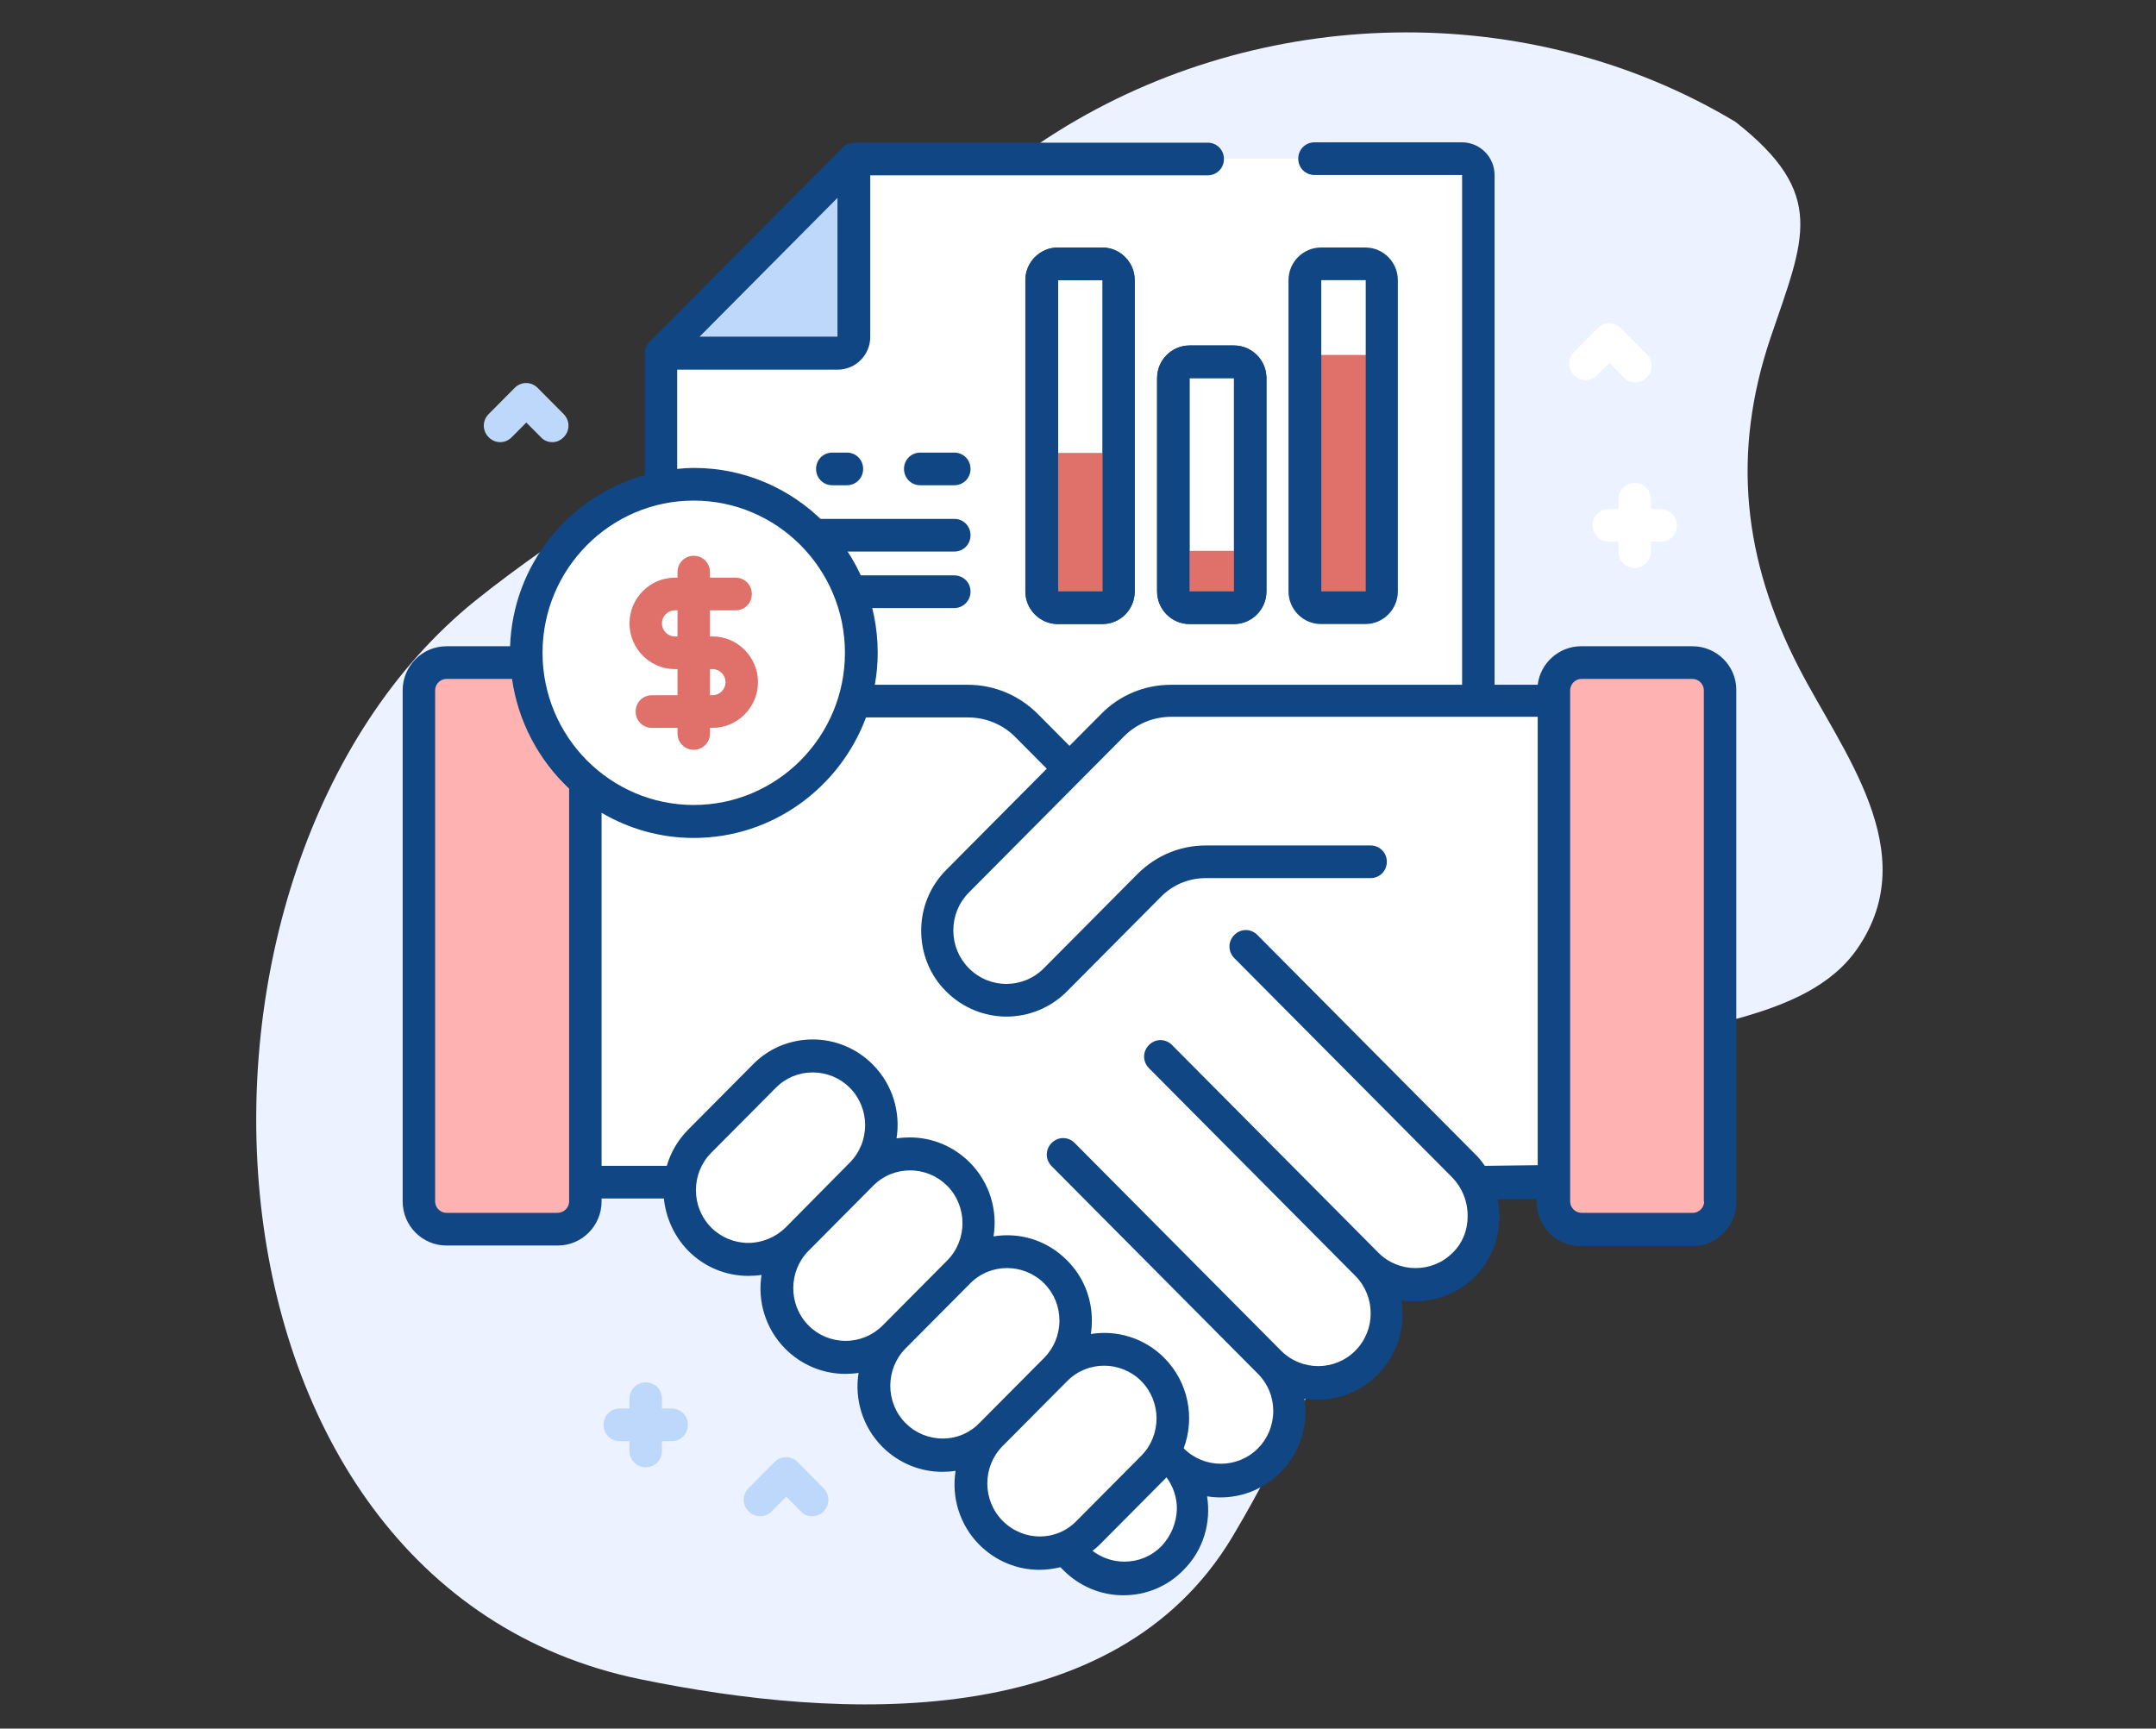 <svg width="111" height="89" viewBox="0 0 111 89" fill="none" xmlns="http://www.w3.org/2000/svg">
<rect x="0" y="0" width="111" height="89" fill="#333333" stroke="none"/>
<path d="M89.343 6.27C78.684 -0.12 64.902 0.233 54.444 6.774C48.564 10.456 44.02 15.753 38.875 20.326C34.364 24.328 29.119 27.187 24.441 30.953C7.535 44.641 9.139 81.565 32.961 86.459C43.285 88.577 57.385 89.266 63.449 79.127C69.229 69.459 71.167 59.555 82.477 54.427C86.419 52.644 93.001 52.728 95.657 48.794C99.032 43.833 94.839 38.705 92.617 34.384C89.743 28.818 89.142 23.336 91.163 17.367C92.884 12.289 94.104 10.002 89.343 6.27Z" fill="#ECF2FF"/>
<path d="M76.112 49.45V9.01C76.112 8.54 75.744 8.17 75.277 8.17H43.953L34.014 18.174V49.45H76.112Z" fill="white"/>
<path d="M34.014 18.174H43.118C43.586 18.174 43.953 17.805 43.953 17.334V8.17L34.014 18.174Z" fill="#BED8FB"/>
<path d="M57.285 37.359L38.776 55.99C37.372 57.403 37.339 59.74 38.776 61.135C40.162 62.48 42.367 62.464 43.737 61.085C42.35 62.48 42.35 64.734 43.737 66.129C45.124 67.525 47.362 67.525 48.749 66.129C47.362 67.525 47.362 69.778 48.749 71.174C50.135 72.569 52.374 72.569 53.76 71.174C52.374 72.569 52.374 74.823 53.76 76.218C55.147 77.614 57.386 77.614 58.772 76.218L74.008 60.883H83.062V36.098H60.309C59.173 36.098 58.087 36.552 57.285 37.359Z" fill="white"/>
<path d="M75.344 65.137C73.958 66.482 71.752 66.466 70.383 65.087C71.769 66.482 71.769 68.736 70.383 70.131C68.996 71.527 66.758 71.527 65.371 70.131C66.056 70.821 66.407 71.745 66.407 72.653C66.407 73.561 66.056 74.469 65.371 75.176C63.984 76.571 61.746 76.571 60.359 75.176C61.746 76.571 61.746 78.824 60.359 80.22C58.973 81.616 56.734 81.616 55.348 80.22L36.136 60.883H27.098V36.098H49.835C50.971 36.098 52.057 36.552 52.858 37.359L75.344 59.992C76.748 61.404 76.781 63.758 75.344 65.137Z" fill="white"/>
<path d="M56.049 78.909L59.374 75.562C60.76 74.167 60.76 71.914 59.374 70.518C57.987 69.123 55.748 69.123 54.362 70.518L51.038 73.864C49.651 75.26 49.651 77.513 51.038 78.909C52.424 80.304 54.663 80.304 56.049 78.909Z" fill="white"/>
<path d="M51.038 73.864L54.363 70.518C55.749 69.123 55.749 66.869 54.363 65.474C52.976 64.078 50.738 64.078 49.351 65.474L46.043 68.837C44.657 70.232 44.657 72.485 46.043 73.881C47.413 75.26 49.652 75.26 51.038 73.864Z" fill="white"/>
<path d="M46.042 68.837L49.367 65.49C50.753 64.095 50.753 61.842 49.367 60.446C47.98 59.05 45.742 59.05 44.355 60.446L41.031 63.792C39.644 65.188 39.644 67.441 41.031 68.837C42.417 70.215 44.656 70.215 46.042 68.837Z" fill="white"/>
<path d="M41.031 63.792L44.355 60.446C45.742 59.05 45.742 56.797 44.355 55.402C42.969 54.006 40.73 54.006 39.344 55.402L36.019 58.748C34.633 60.143 34.633 62.397 36.019 63.792C37.406 65.188 39.645 65.188 41.031 63.792Z" fill="white"/>
<path d="M70.55 36.098H60.293C59.157 36.098 58.071 36.552 57.269 37.359L49.284 45.397C47.897 46.792 47.897 49.079 49.284 50.475C50.67 51.87 52.942 51.87 54.329 50.475L59.174 45.599C59.942 44.825 60.978 44.388 62.064 44.388H70.55V36.098Z" fill="white"/>
<path d="M30.138 35.561V61.859C30.138 62.649 29.503 63.288 28.718 63.288H22.988C22.202 63.288 21.568 62.649 21.568 61.859V35.561C21.568 34.77 22.202 34.131 22.988 34.131H28.718C29.486 34.115 30.138 34.754 30.138 35.561Z" fill="#FFB2B2"/>
<path d="M87.137 63.288H81.407C80.622 63.288 79.987 62.649 79.987 61.859V35.544C79.987 34.754 80.622 34.114 81.407 34.114H87.137C87.922 34.114 88.557 34.754 88.557 35.544V61.859C88.573 62.649 87.922 63.288 87.137 63.288Z" fill="#FFB2B2"/>
<path d="M56.749 32.131H54.46C53.541 32.131 52.79 31.374 52.79 30.45V14.425C52.79 13.5 53.541 12.744 54.46 12.744H56.749C57.668 12.744 58.42 13.5 58.42 14.425V30.45C58.42 31.374 57.684 32.131 56.749 32.131ZM54.477 14.425V30.45H56.766V14.425H54.477Z" fill="#0F4683"/>
<path d="M53.641 23.32V30.45C53.641 30.92 54.009 31.29 54.476 31.29H56.765C57.233 31.29 57.6 30.92 57.6 30.45V23.32H53.641Z" fill="#DF706A"/>
<path d="M63.531 32.131H61.243C60.324 32.131 59.572 31.374 59.572 30.45V19.47C59.572 18.545 60.324 17.788 61.243 17.788H63.531C64.45 17.788 65.202 18.545 65.202 19.47V30.45C65.202 31.374 64.45 32.131 63.531 32.131ZM61.243 19.47V30.45H63.531V19.47H61.243Z" fill="#0F4683"/>
<path d="M60.407 28.364V30.449C60.407 30.92 60.775 31.29 61.242 31.29H63.531C63.999 31.29 64.367 30.92 64.367 30.449V28.364H60.407Z" fill="#DF706A"/>
<path d="M70.298 31.29H68.009C67.542 31.29 67.174 30.92 67.174 30.449V14.425C67.174 13.954 67.542 13.584 68.009 13.584H70.298C70.766 13.584 71.133 13.954 71.133 14.425V30.449C71.133 30.903 70.766 31.29 70.298 31.29Z" fill="white"/>
<path d="M67.19 18.275V30.449C67.19 30.92 67.558 31.29 68.025 31.29H70.314C70.782 31.29 71.149 30.92 71.149 30.449V18.275C71.132 18.275 67.19 18.275 67.19 18.275Z" fill="#DF706A"/>
<path d="M56.749 32.131H54.46C53.541 32.131 52.79 31.374 52.79 30.45V14.425C52.79 13.5 53.541 12.744 54.46 12.744H56.749C57.668 12.744 58.42 13.5 58.42 14.425V30.45C58.42 31.374 57.684 32.131 56.749 32.131ZM54.477 14.425V30.45H56.766V14.425H54.477Z" fill="#0F4683"/>
<path d="M63.531 32.131H61.242C60.324 32.131 59.572 31.374 59.572 30.449V19.469C59.572 18.544 60.324 17.788 61.242 17.788H63.531C64.45 17.788 65.202 18.544 65.202 19.469V30.449C65.202 31.374 64.45 32.131 63.531 32.131ZM61.242 19.469V30.449H63.531V19.469H61.242Z" fill="#0F4683"/>
<path d="M70.297 32.131H68.008C67.089 32.131 66.338 31.374 66.338 30.45V14.425C66.338 13.5 67.089 12.744 68.008 12.744H70.297C71.216 12.744 71.967 13.5 71.967 14.425V30.45C71.967 31.374 71.216 32.131 70.297 32.131ZM68.025 14.425V30.45H70.314V14.425H68.025Z" fill="#0F4683"/>
<path d="M49.132 24.984H47.378C46.91 24.984 46.542 24.614 46.542 24.144C46.542 23.673 46.91 23.303 47.378 23.303H49.132C49.6 23.303 49.967 23.673 49.967 24.144C49.967 24.614 49.6 24.984 49.132 24.984Z" fill="#0F4683"/>
<path d="M43.602 24.984H42.851C42.383 24.984 42.015 24.614 42.015 24.144C42.015 23.673 42.383 23.303 42.851 23.303H43.602C44.07 23.303 44.438 23.673 44.438 24.144C44.438 24.614 44.07 24.984 43.602 24.984Z" fill="#0F4683"/>
<path d="M49.132 28.398H39.827C39.359 28.398 38.991 28.028 38.991 27.557C38.991 27.086 39.359 26.716 39.827 26.716H49.132C49.599 26.716 49.967 27.086 49.967 27.557C49.967 28.028 49.599 28.398 49.132 28.398Z" fill="#0F4683"/>
<path d="M49.132 31.307H39.827C39.359 31.307 38.991 30.937 38.991 30.466C38.991 29.995 39.359 29.625 39.827 29.625H49.132C49.599 29.625 49.967 29.995 49.967 30.466C49.967 30.92 49.599 31.307 49.132 31.307Z" fill="#0F4683"/>
<path d="M35.716 42.286C40.477 42.286 44.336 38.402 44.336 33.61C44.336 28.818 40.477 24.934 35.716 24.934C30.956 24.934 27.096 28.818 27.096 33.61C27.096 38.402 30.956 42.286 35.716 42.286Z" fill="white"/>
<path d="M87.136 33.274H81.406C80.254 33.274 79.301 34.148 79.168 35.258H76.946V9.01C76.946 8.086 76.194 7.329 75.275 7.329H67.674C67.207 7.329 66.839 7.699 66.839 8.17C66.839 8.64 67.207 9.01 67.674 9.01H75.275V35.258H60.29C58.92 35.258 57.634 35.796 56.682 36.771L55.062 38.402L53.441 36.771C52.472 35.796 51.186 35.258 49.833 35.258H45.038C45.138 34.72 45.188 34.182 45.188 33.61C45.188 28.364 40.945 24.093 35.733 24.093C35.432 24.093 35.148 24.11 34.864 24.143V19.032H43.134C44.053 19.032 44.804 18.275 44.804 17.35V9.027H62.178C62.646 9.027 63.013 8.657 63.013 8.186C63.013 7.716 62.646 7.346 62.178 7.346H43.969C43.752 7.346 43.535 7.43 43.384 7.598L33.444 17.603C33.294 17.754 33.194 17.973 33.194 18.191V24.463C29.301 25.539 26.411 29.07 26.261 33.274H22.987C21.734 33.274 20.731 34.3 20.731 35.544V61.859C20.731 63.12 21.75 64.129 22.987 64.129H28.717C29.97 64.129 30.972 63.103 30.972 61.859V61.707H34.179C34.28 62.683 34.697 63.641 35.432 64.398C36.251 65.222 37.353 65.692 38.523 65.692C38.757 65.692 38.991 65.676 39.208 65.642C38.991 66.987 39.408 68.416 40.427 69.442C41.279 70.3 42.399 70.737 43.518 70.737C43.752 70.737 43.986 70.72 44.203 70.686C43.986 72.031 44.403 73.461 45.422 74.487C46.274 75.344 47.394 75.781 48.513 75.781C48.747 75.781 48.981 75.764 49.198 75.731C48.981 77.076 49.398 78.505 50.417 79.531C51.269 80.388 52.389 80.826 53.508 80.826C53.875 80.826 54.243 80.775 54.594 80.691L54.744 80.842C55.563 81.666 56.665 82.137 57.835 82.137C59.004 82.137 60.107 81.683 60.925 80.842C61.961 79.817 62.362 78.388 62.145 77.042C63.481 77.261 64.901 76.841 65.92 75.815C66.739 74.991 67.207 73.881 67.207 72.704C67.207 72.469 67.19 72.233 67.156 72.015C67.374 72.048 67.607 72.065 67.841 72.065C69.011 72.065 70.113 71.611 70.932 70.77C71.968 69.728 72.368 68.299 72.151 66.954C73.471 67.155 74.858 66.769 75.877 65.793C76.712 64.986 77.18 63.876 77.197 62.683C77.197 62.363 77.163 62.06 77.113 61.741H79.118V61.892C79.118 63.153 80.137 64.162 81.373 64.162H87.136C88.389 64.162 89.392 63.137 89.392 61.892V35.544C89.408 34.3 88.389 33.274 87.136 33.274ZM36.017 17.334L43.117 10.187V17.334H36.017ZM35.716 25.774C40.01 25.774 43.501 29.289 43.501 33.61C43.501 37.931 40.01 41.446 35.716 41.446C31.423 41.446 27.932 37.931 27.932 33.61C27.932 29.289 31.423 25.774 35.716 25.774ZM28.7 62.447H22.987C22.669 62.447 22.402 62.178 22.402 61.859V35.544C22.402 35.224 22.669 34.955 22.987 34.955H26.361C26.679 37.175 27.748 39.142 29.301 40.605V61.859C29.301 62.178 29.034 62.447 28.7 62.447ZM38.523 63.994C37.805 63.994 37.12 63.708 36.618 63.204C35.566 62.145 35.566 60.413 36.618 59.353L39.943 56.007C40.461 55.486 41.129 55.217 41.847 55.217C42.566 55.217 43.251 55.503 43.752 56.007C44.804 57.066 44.804 58.798 43.752 59.858L40.444 63.204C39.926 63.708 39.241 63.994 38.523 63.994ZM43.535 69.038C42.816 69.038 42.131 68.753 41.63 68.248C40.578 67.189 40.578 65.457 41.63 64.398L44.955 61.052C45.472 60.53 46.141 60.261 46.859 60.261C47.577 60.261 48.262 60.547 48.764 61.052C49.816 62.111 49.816 63.843 48.764 64.902L45.439 68.248C44.938 68.753 44.253 69.038 43.535 69.038ZM48.53 74.066C47.811 74.066 47.126 73.78 46.625 73.276C45.573 72.216 45.573 70.485 46.625 69.425L49.95 66.079C50.484 65.541 51.169 65.289 51.854 65.289C52.539 65.289 53.241 65.558 53.758 66.079C54.276 66.6 54.544 67.273 54.544 67.996C54.544 68.719 54.26 69.409 53.758 69.913L50.434 73.259C49.933 73.78 49.265 74.066 48.53 74.066ZM51.62 78.303C50.568 77.244 50.568 75.512 51.62 74.453L54.945 71.107C55.479 70.569 56.164 70.316 56.849 70.316C57.534 70.316 58.236 70.585 58.754 71.107C59.806 72.166 59.806 73.898 58.754 74.957L55.429 78.303C54.393 79.379 52.689 79.379 51.62 78.303ZM59.789 79.615C59.271 80.136 58.603 80.405 57.885 80.405C57.283 80.405 56.715 80.203 56.248 79.85C56.381 79.749 56.515 79.632 56.649 79.497L59.973 76.151L60.056 76.067C60.407 76.538 60.591 77.093 60.591 77.681C60.574 78.404 60.29 79.094 59.789 79.615ZM76.445 60.026C76.294 59.807 76.127 59.589 75.927 59.404L64.734 48.138C64.4 47.802 63.882 47.802 63.548 48.138C63.214 48.474 63.214 48.995 63.548 49.332L74.741 60.598C75.275 61.136 75.576 61.876 75.559 62.632C75.559 63.372 75.275 64.045 74.757 64.532C73.705 65.558 72.001 65.541 70.965 64.499L60.34 53.804C60.006 53.468 59.489 53.468 59.154 53.804C58.82 54.141 58.82 54.662 59.154 54.998L69.779 65.692C70.832 66.752 70.832 68.484 69.779 69.543C68.727 70.602 67.006 70.602 65.954 69.543L55.329 58.849C54.995 58.513 54.477 58.513 54.143 58.849C53.809 59.185 53.809 59.706 54.143 60.043L64.767 70.737C65.285 71.258 65.553 71.931 65.553 72.654C65.553 73.377 65.269 74.066 64.767 74.57C63.715 75.63 61.994 75.63 60.942 74.57C61.527 73.007 61.193 71.174 59.94 69.913C58.92 68.887 57.501 68.467 56.164 68.685C56.197 68.467 56.214 68.231 56.214 67.996C56.214 66.819 55.763 65.709 54.928 64.885C53.892 63.843 52.489 63.439 51.152 63.658C51.37 62.313 50.952 60.883 49.933 59.858C49.114 59.034 48.012 58.563 46.842 58.563C46.608 58.563 46.375 58.58 46.157 58.614C46.375 57.268 45.957 55.839 44.938 54.813C44.119 53.989 43.017 53.519 41.847 53.519C40.678 53.519 39.575 53.973 38.757 54.813L35.432 58.16C34.898 58.697 34.53 59.337 34.33 60.026H30.972V41.849C32.375 42.673 33.996 43.144 35.716 43.144C39.776 43.144 43.234 40.555 44.587 36.939H49.833C50.752 36.939 51.62 37.292 52.272 37.948L53.892 39.579L48.713 44.792C47.878 45.633 47.427 46.742 47.427 47.919C47.427 49.096 47.878 50.223 48.713 51.047C49.565 51.904 50.701 52.342 51.821 52.342C52.94 52.342 54.076 51.904 54.928 51.047L59.773 46.171C60.391 45.548 61.209 45.212 62.078 45.212H70.564C71.032 45.212 71.4 44.842 71.4 44.371C71.4 43.901 71.032 43.531 70.564 43.531H62.078C60.758 43.531 59.522 44.052 58.586 44.977L53.742 49.853C52.673 50.929 50.952 50.929 49.883 49.853C49.365 49.332 49.081 48.642 49.081 47.903C49.081 47.163 49.365 46.473 49.883 45.952L57.868 37.915C58.52 37.259 59.388 36.906 60.307 36.906H79.168V59.992L76.445 60.026ZM87.738 61.859C87.738 62.178 87.47 62.447 87.153 62.447H81.423C81.106 62.447 80.838 62.178 80.838 61.859V35.544C80.838 35.224 81.106 34.955 81.423 34.955H87.136C87.454 34.955 87.721 35.224 87.721 35.544V61.859H87.738Z" fill="#0F4683"/>
<path d="M36.686 32.769H36.552V31.424H37.872C38.339 31.424 38.707 31.054 38.707 30.584C38.707 30.113 38.339 29.743 37.872 29.743H36.552V29.457C36.552 28.986 36.184 28.616 35.717 28.616C35.249 28.616 34.881 28.986 34.881 29.457V29.743H34.748C33.461 29.743 32.409 30.802 32.409 32.097C32.409 33.392 33.461 34.451 34.748 34.451H34.881V35.796H33.562C33.094 35.796 32.726 36.166 32.726 36.637C32.726 37.108 33.094 37.477 33.562 37.477H34.881V37.763C34.881 38.234 35.249 38.604 35.717 38.604C36.184 38.604 36.552 38.234 36.552 37.763V37.477H36.686C37.972 37.477 39.024 36.418 39.024 35.123C39.024 33.829 37.972 32.769 36.686 32.769ZM34.748 32.769C34.38 32.769 34.08 32.467 34.08 32.097C34.08 31.727 34.38 31.424 34.748 31.424H34.881V32.769H34.748ZM36.686 35.796H36.552V34.451H36.686C37.053 34.451 37.354 34.754 37.354 35.123C37.354 35.493 37.053 35.796 36.686 35.796Z" fill="#DF706A"/>
<path d="M28.434 22.765C28.216 22.765 27.999 22.681 27.849 22.512L27.097 21.756L26.345 22.512C26.011 22.849 25.493 22.849 25.159 22.512C24.825 22.176 24.825 21.655 25.159 21.319L26.496 19.973C26.83 19.637 27.348 19.637 27.682 19.973L29.018 21.319C29.352 21.655 29.352 22.176 29.018 22.512C28.851 22.681 28.651 22.765 28.434 22.765Z" fill="#BED8FB"/>
<path d="M41.815 78.068C41.597 78.068 41.38 77.984 41.23 77.816L40.478 77.059L39.727 77.816C39.392 78.152 38.874 78.152 38.54 77.816C38.206 77.479 38.206 76.958 38.54 76.622L39.877 75.277C40.211 74.94 40.729 74.94 41.063 75.277L42.399 76.622C42.733 76.958 42.733 77.479 42.399 77.816C42.249 77.984 42.032 78.068 41.815 78.068Z" fill="#BED8FB"/>
<path d="M85.5 26.212H84.999V25.707C84.999 25.236 84.631 24.866 84.164 24.866C83.696 24.866 83.328 25.236 83.328 25.707V26.212H82.827C82.359 26.212 81.992 26.581 81.992 27.052C81.992 27.523 82.359 27.893 82.827 27.893H83.328V28.398C83.328 28.868 83.696 29.238 84.164 29.238C84.631 29.238 84.999 28.868 84.999 28.398V27.893H85.5C85.968 27.893 86.335 27.523 86.335 27.052C86.335 26.581 85.968 26.212 85.5 26.212Z" fill="white"/>
<path d="M34.581 72.519H34.08V72.015C34.08 71.544 33.712 71.174 33.245 71.174C32.777 71.174 32.409 71.544 32.409 72.015V72.519H31.908C31.441 72.519 31.073 72.889 31.073 73.36C31.073 73.831 31.441 74.201 31.908 74.201H32.409V74.705C32.409 75.176 32.777 75.546 33.245 75.546C33.712 75.546 34.08 75.176 34.08 74.705V74.201H34.581C35.049 74.201 35.416 73.831 35.416 73.36C35.416 72.889 35.049 72.519 34.581 72.519Z" fill="#BED8FB"/>
<path d="M84.196 19.688C83.979 19.688 83.762 19.603 83.612 19.435L82.86 18.679L82.225 19.318C81.891 19.654 81.373 19.654 81.039 19.318C80.705 18.981 80.705 18.46 81.039 18.124L82.258 16.896C82.593 16.56 83.11 16.56 83.445 16.896L84.781 18.241C85.115 18.578 85.115 19.099 84.781 19.435C84.614 19.603 84.413 19.688 84.196 19.688Z" fill="white"/>
</svg>
